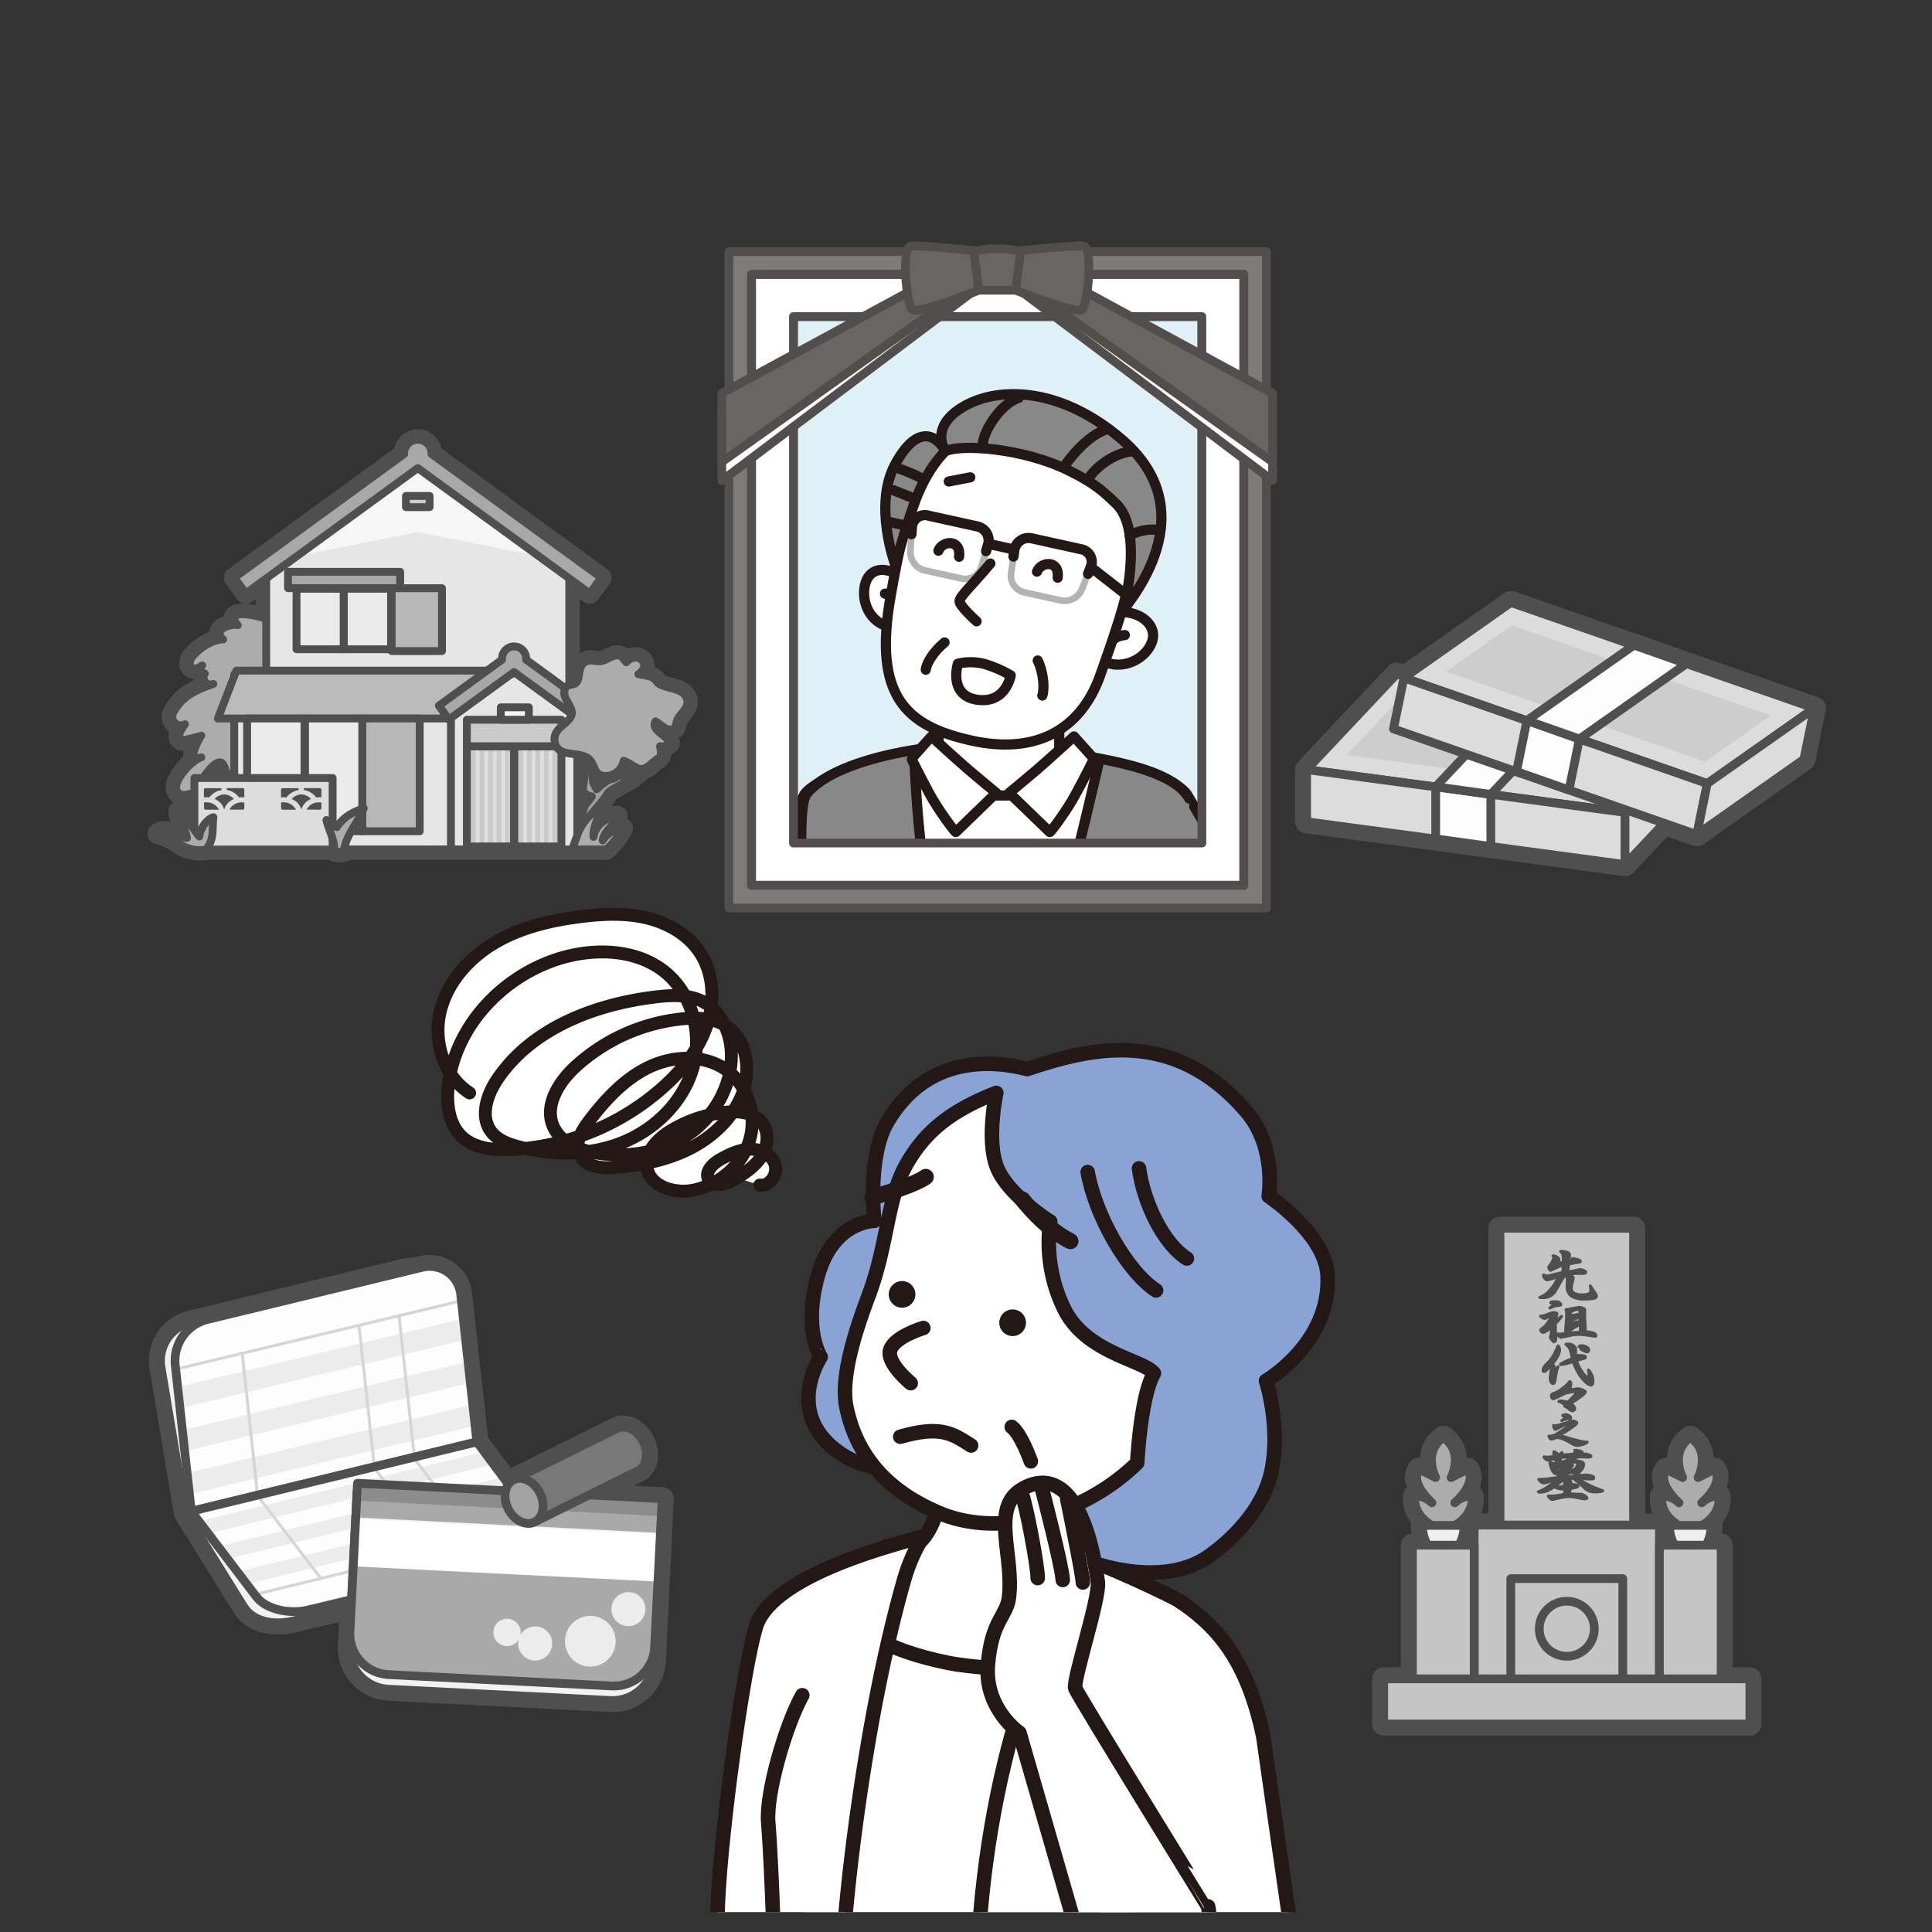 <svg xmlns="http://www.w3.org/2000/svg" xmlns:xlink="http://www.w3.org/1999/xlink" id="&#x30EC;&#x30A4;&#x30E4;&#x30FC;_1" data-name="&#x30EC;&#x30A4;&#x30E4;&#x30FC; 1" viewBox="0 0 600 600"><rect x="0" y="0" width="600" height="600" fill="#333333" stroke="none"/><defs><style>.cls-1,.cls-16,.cls-17,.cls-18,.cls-22,.cls-30,.cls-4,.cls-52,.cls-53,.cls-54,.cls-56{fill:none;}.cls-2{clip-path:url(#clip-path);}.cls-21,.cls-3,.cls-51,.cls-55,.cls-7,.cls-8{fill:#fff;}.cls-3,.cls-4,.cls-49,.cls-5,.cls-50,.cls-51,.cls-54,.cls-7,.cls-8{stroke:#231815;}.cls-10,.cls-12,.cls-13,.cls-16,.cls-18,.cls-22,.cls-23,.cls-24,.cls-25,.cls-26,.cls-27,.cls-3,.cls-30,.cls-31,.cls-32,.cls-33,.cls-34,.cls-35,.cls-36,.cls-4,.cls-40,.cls-41,.cls-42,.cls-43,.cls-44,.cls-45,.cls-46,.cls-47,.cls-49,.cls-5,.cls-50,.cls-51,.cls-52,.cls-53,.cls-54,.cls-55,.cls-56,.cls-57,.cls-7,.cls-8,.cls-9{stroke-linecap:round;stroke-linejoin:round;}.cls-3,.cls-4,.cls-5{stroke-width:4.51px;}.cls-5{fill:#88a3d4;}.cls-6{fill:#231815;}.cls-7{stroke-width:4px;}.cls-8{stroke-width:5px;}.cls-25,.cls-37,.cls-45,.cls-9{fill:#4f4f4f;}.cls-10,.cls-12,.cls-13,.cls-18,.cls-22,.cls-23,.cls-24,.cls-25,.cls-26,.cls-27,.cls-30,.cls-31,.cls-32,.cls-33,.cls-34,.cls-35,.cls-36,.cls-40,.cls-41,.cls-42,.cls-43,.cls-44,.cls-45,.cls-9{stroke:#4f4f4f;}.cls-9{stroke-width:7.22px;}.cls-10{fill:#dcdcdc;}.cls-10,.cls-12,.cls-13,.cls-18,.cls-23,.cls-24,.cls-42,.cls-43,.cls-44,.cls-46,.cls-47,.cls-55,.cls-56,.cls-57{stroke-width:2.71px;}.cls-11,.cls-41{fill:#cdcdcd;}.cls-12{fill:#fcfcfc;}.cls-13{fill:#f2f2f2;}.cls-14{fill:#fdfdfd;}.cls-15{fill:#ececec;}.cls-16,.cls-17{stroke:#d5d5d5;}.cls-16,.cls-17,.cls-45{stroke-width:0.9px;}.cls-17{stroke-miterlimit:10;}.cls-19{fill:#a9a9a9;}.cls-20{fill:#8c8c8c;}.cls-22{stroke-width:1.8px;}.cls-23{fill:#787878;}.cls-24{fill:#a2a2a2;}.cls-25{stroke-width:6.5px;}.cls-26{fill:#a1a1a1;}.cls-26,.cls-27,.cls-30,.cls-31,.cls-32,.cls-33,.cls-34,.cls-35,.cls-36,.cls-40,.cls-41{stroke-width:2.44px;}.cls-27,.cls-43{fill:#acacac;}.cls-28,.cls-40{fill:#f6f6f6;}.cls-29,.cls-31{fill:#e6e6e6;}.cls-32{fill:#a8a8a8;}.cls-33{fill:#eaeaea;}.cls-34{fill:#b7b7b7;}.cls-35{fill:#bababa;}.cls-36{fill:#ddd;}.cls-38{fill:#cacaca;}.cls-39{fill:#dfdfdf;}.cls-42{fill:#c5c5c5;}.cls-44{fill:#efefef;}.cls-46{fill:#7d7a7a;}.cls-46,.cls-47,.cls-55,.cls-56,.cls-57{stroke:#514e4d;}.cls-47{fill:#dff0f6;}.cls-48{clip-path:url(#clip-path-2);}.cls-49{fill:#888;}.cls-49,.cls-50,.cls-51,.cls-54{stroke-width:3.16px;}.cls-50{fill:#f9be00;}.cls-52{stroke:#fff;stroke-width:3.47px;}.cls-53{stroke:#b2b3b3;stroke-width:2.06px;}.cls-57{fill:#686564;}</style><clipPath id="clip-path"><rect class="cls-1" x="191.38" y="317.36" width="243.66" height="276.48" transform="translate(626.41 911.19) rotate(-180)"></rect></clipPath><clipPath id="clip-path-2"><rect class="cls-1" x="247.56" y="101.82" width="124.54" height="159.79"></rect></clipPath></defs><title>tanigaki_souzoku02</title><g class="cls-2"><rect class="cls-3" x="248.92" y="501.67" width="104.3" height="193.31" transform="translate(602.14 1196.66) rotate(-180)"></rect><path class="cls-3" d="M323.57,434.17s-5.49,30.46,1.45,40.7c6.63,9.78,13.46,10.84,13.46,10.84S344,502,333.68,512.1c-8.61,8.48-29.84,5.75-36.43,4.81-5.89-.84-23-5-26.19-9.71-7-10.35,4.2-27,4.2-27s10.13,6.31,15.5-10.35c5.21-16.15,2-35.5,2-35.5"></path><path class="cls-3" d="M235.43,503.47c-3.85,8.08-13.32,75.37-12.58,95.76.62,17.29-2.23,68.33-2.23,68.33s15,5.66,20-1.18c.53,25.18-1.31,42-2.53,43.89-.87,1.38,6.21,6.27,25.63,6.74,2.24-46.24-3.15-65.18-2.25-105.19.41-18.52,6.74-76.88,19.12-120.54a54.65,54.65,0,0,1,6.11-14.18C277.89,479.73,242.63,488.38,235.43,503.47Z"></path><path class="cls-3" d="M366.26,497.18c-3.13-1.93-24.05-11.68-29.15-12.93C316.8,517,301.65,570,303.32,634.29c.86,33.34-.95,74,.9,86.32,22.95,1.88,72.67-3.51,72.67-3.51s-.77-73.43-1.19-75.16c-2-15.9,4.29-42.13.45-86.77C375.2,544.21,374.91,502.51,366.26,497.18Z"></path><path class="cls-3" d="M337.48,610.47s10.34,26.52,22,30.57c12.78,7.82,31.32,8,38.66-4.5,0,0,6.31-14.37,4-29.34s-9.8-67.76-9.8-67.76c-5.32-25.94-16.18-35.52-26.07-42.26"></path><path class="cls-4" d="M249.16,526.47c-5,8.88-11.34,30.29-10.58,39.49,1.45,17.38,3.85,88.29,2.08,100.42"></path><path class="cls-5" d="M254.05,396c4.81-16.92,17.48-16.87,17.48-16.87s-2.33-20,4.17-30.89C288.07,327.43,308.41,329.3,319,332c19.41-6.44,45.25-13.19,67.91,13,9.65,11.16,7.09,26.49,7.09,26.49s17.66,11.73,18.3,24.66c1,21-19.13,32.67-19.13,32.67s4.7,14.34,1.64,28.29c-2.68,12.17-12.81,21.55-19.55,26.27-13,9.08-33.07,3.8-41.91-.47-9.45-4.56-14.66-11.27-22.11-13.08-11-2.67-13.13-8.23-25.57-11.71-10.06-2.81-17.14-.89-26.12-7.8-15.81-12.17-4.68-28.92-4.68-28.92S249.24,412.92,254.05,396Z"></path><path class="cls-3" d="M269.75,402.4c6.14-16.38,5.65-30.57,12.12-41.45,5.26-8.85,12.4-15.66,27.54-21.54,0,0-3.29,15.11.4,23.57s16.35,16.41,16.35,16.41a47.07,47.07,0,0,0,4.21,26.85c6.7,14,24.63,16,28,20.25-4.17,7.15-5.19,27.8-5.19,27.8-15.9,15.67-42,23.72-61.31,15.65-15.15-6.33-25.68-16.77-29-32.9C260.81,427.36,266.25,411.74,269.75,402.4Z"></path><path class="cls-4" d="M337.79,364c2.25,13,12,30.72,21.25,36.75"></path><path class="cls-4" d="M353.73,362.84c1.33,10.1,7.29,23.21,14.86,28"></path><path class="cls-3" d="M286.75,412.42S278,415,276.51,419.1s6.32,10.45,6.32,10.45"></path><path class="cls-6" d="M318.62,411.06a4.14,4.14,0,1,1-3.86-4.4A4.14,4.14,0,0,1,318.62,411.06Z"></path><path class="cls-6" d="M276.23,400.64a4.14,4.14,0,1,0,5.27-2.57A4.15,4.15,0,0,0,276.23,400.64Z"></path><path class="cls-3" d="M279.58,446.19c12.65-3.63,16.26-.92,22,2.72"></path><path class="cls-3" d="M320.14,453.84s-3-8.53-5.93-10.7"></path><path class="cls-3" d="M333.94,524.34c-.87-2.34,7.69-28.14,7-33.08-3.9-28-13.62-34.63-23.55-28.8s-2.33,20.82-4.08,33.86c-.76,5.65-5.43,7.09-6.51,20.77s9.81,21.06,9.81,21.06l20.86,72.32s13.78,8.43,27.2-.33,10.51-18.09,10.51-18.09S334.82,526.67,333.94,524.34Z"></path><path class="cls-4" d="M317.4,464.22c1.17,2.72,4.87,21.79,4.87,25.87"></path><path class="cls-4" d="M323.63,462.46s6.23,23.94,6.42,28.22"></path><path class="cls-4" d="M331.41,465.38s5.06,24.71,4.87,26.08"></path></g><path class="cls-7" d="M145.84,339.42c-7.92-5.11-11.27-15.7-9.21-24.89s8.79-16.86,16.89-21.67,17.49-7,26.83-8.19c6.74-.85,13.65-1.18,20.26.35s13,5.11,16.72,10.77c4.34,6.54,4.7,15.19,2.2,22.63S212,332.2,206.14,337.47A76.54,76.54,0,0,1,158.68,357c-5.43.24-11.4-.31-15.32-4.07s-4.74-10-4.16-15.49c2.06-19.6,18.51-36.13,37.7-40.61,10-2.33,21.33-1.5,29.4,4.86,8.62,6.81,11.91,19.2,8.94,29.77s-11.55,19.11-21.72,23.27-21.72,4.2-32.35,1.44c-3.28-.85-6.69-2.1-8.7-4.82-3.45-4.68-1.25-11.39,2-16.2,10.62-15.77,30.16-23.24,49-25.53,5.18-.63,10.75-.87,15.3,1.7,5,2.86,7.79,8.77,8.28,14.55.83,10.08-4.53,20.18-12.75,26.06s-18.94,7.76-28.93,6.17c-5.48-.88-11.37-3.25-13.57-8.35-2.81-6.49,1.76-13.8,7-18.57a57.79,57.79,0,0,1,33.33-14.79c4.58-.43,9.49-.23,13.37,2.25,6.86,4.4,7.89,14.49,4.66,22-3.11,7.18-9.28,12.76-16.29,16.24s-14.85,5-22.65,5.66c-4.14.35-9.23,0-11.11-3.74s.58-7.73,3-10.89c5.06-6.61,10.92-12.91,18.42-16.5s17-4,23.82.7,9.76,14,7.45,21.92-9.5,14-17.59,15.61c-5.85,1.14-13.42-1.22-14.31-7.11-.71-4.7,3.24-8.79,7.28-11.29a40.73,40.73,0,0,1,17.41-5.84c4.08-.39,8.79.14,11.21,3.44,2.18,3,1.63,7.3-.39,10.39s-5.21,5.19-8.39,7.08c-2.6,1.54-6.7,2.6-8-.12-1.19-2.49,1.56-5,4-6.3,2.81-1.52,5.8-2.94,9-3s6.62,1.64,7.64,4.67-1.54,6.95-4.7,6.47"></path><path class="cls-8" d="M317.5,372.5s6.84,8.9,14.92,12.95"></path><path class="cls-8" d="M287.5,365.5s-3,2.55-16.5,6.27"></path><polygon class="cls-9" points="523.74 206.11 523.74 206.11 507.44 200.36 507.37 200.41 469.23 187.12 436.9 209.87 433.66 209.43 405.79 239.01 405.79 255.19 462.99 262.88 462.99 262.88 462.99 262.88 504.67 268.49 516.77 255.64 526.97 259.19 560.21 235.8 563.45 219.94 523.74 206.11"></polygon><polygon class="cls-10" points="504.67 252.3 405.79 239.01 433.66 209.43 532.55 222.72 504.67 252.3"></polygon><polygon class="cls-11" points="502.65 245.8 418.24 234.45 435.33 216.31 519.75 227.66 502.65 245.8"></polygon><polygon class="cls-10" points="405.79 255.19 405.79 239.01 504.67 252.3 504.67 268.49 405.79 255.19"></polygon><polygon class="cls-12" points="445.87 260.51 445.87 244.33 462.99 246.7 462.99 262.88 445.87 260.51"></polygon><polygon class="cls-10" points="532.55 222.72 532.55 238.91 504.67 268.49 504.67 252.3 532.55 222.72"></polygon><polygon class="cls-12" points="462.99 246.7 445.87 244.33 473.75 214.75 490.87 217.12 462.99 246.7"></polygon><polygon class="cls-10" points="530.21 243.34 435.99 210.51 469.23 187.12 563.45 219.94 530.21 243.34"></polygon><polygon class="cls-11" points="529.54 236.56 449.11 208.53 469.49 194.19 549.92 222.21 529.54 236.56"></polygon><polygon class="cls-10" points="432.75 226.36 435.99 210.51 530.21 243.34 526.97 259.19 432.75 226.36"></polygon><polygon class="cls-12" points="470.96 239.6 474.2 223.75 490.5 229.5 487.26 245.35 470.96 239.6"></polygon><polygon class="cls-10" points="563.45 219.94 560.21 235.8 526.97 259.19 530.21 243.34 563.45 219.94"></polygon><polygon class="cls-12" points="490.5 229.5 474.2 223.75 507.44 200.36 523.74 206.11 490.5 229.5"></polygon><path class="cls-9" d="M205.09,476.05h0l.54-10.58-22.76-1.16,15.23-7.53c2.73-1.35,3.49-5.39,1.69-9s-5.46-5.48-8.19-4.13l-32.13,15.91h0a4.32,4.32,0,0,0-1.61,1.39L148.1,447.8l-1-8.94-.29-2.63h0l-.75-6.8h0L145.8,427l-1.21-10.91h0l-.73-6.56h0l-.8-7.2a9.71,9.71,0,0,0-12.22-8.65l-2.41.58a10.84,10.84,0,0,0-3.18.29L59,410.69a12.35,12.35,0,0,0-9,13.9l7.58,45.21,1.86-.45h0l-1.86.45,18,29c3,4.92,9.43,6.05,15.55,4.6l18-4.24-.38,7.59h0l-.22,4.31a12.88,12.88,0,0,0,12.2,13.51l68.91,3.5a12.87,12.87,0,0,0,13.51-12.2l.22-4.31h0l1.3-25.73h0l.38-7.35Z"></path><path class="cls-13" d="M148.1,447.8l-90.54,22,18,29c3,4.92,9.43,6.05,15.55,4.6l67.45-15.93c6.13-1.44,9.09-5.85,6.62-9.83Z"></path><path class="cls-13" d="M145.61,448.33,57.56,469.8,50,424.59a12.35,12.35,0,0,1,9-13.9l66.26-16.16A10.35,10.35,0,0,1,138,403.12Z"></path><path class="cls-14" d="M148.1,447.8,59.41,469.34l-5-45.49a13.22,13.22,0,0,1,9.71-14l66.76-16.21a9.71,9.71,0,0,1,12.22,8.65Z"></path><polygon class="cls-15" points="58.83 464.07 147.55 442.79 146.82 436.23 58.1 457.51 58.83 464.07"></polygon><polygon class="cls-15" points="57.34 450.71 146.07 429.43 145.34 422.87 56.62 444.15 57.34 450.71"></polygon><polygon class="cls-15" points="55.86 437.35 144.59 416.07 143.86 409.51 55.14 430.79 55.86 437.35"></polygon><line class="cls-16" x1="79.98" y1="464.34" x2="75.21" y2="420.29"></line><line class="cls-16" x1="128.7" y1="452.66" x2="123.92" y2="408.61"></line><line class="cls-16" x1="116.27" y1="455.64" x2="111.49" y2="411.59"></line><line class="cls-17" x1="54.53" y1="425.25" x2="143.26" y2="403.97"></line><path class="cls-18" d="M148.1,447.8,59.41,469.34l-5-45.49a13.22,13.22,0,0,1,9.71-14l66.76-16.21a9.71,9.71,0,0,1,12.22,8.65Z"></path><path class="cls-14" d="M148.1,447.8,59.41,469.34,79.71,496c2.79,3.66,9.94,5.45,16,4l66.52-16c6-1.46,8.67-5.61,5.88-9.27Z"></path><polygon class="cls-15" points="61.76 472.44 150.03 450.97 152.95 454.82 64.69 476.28 61.76 472.44"></polygon><polygon class="cls-15" points="67.72 480.27 155.99 458.81 158.91 462.65 70.65 484.12 67.72 480.27"></polygon><polygon class="cls-15" points="73.69 488.11 161.95 466.64 164.88 470.49 76.61 491.95 73.69 488.11"></polygon><line class="cls-16" x1="79.91" y1="464.4" x2="99.66" y2="490.2"></line><line class="cls-16" x1="128.37" y1="452.61" x2="148.12" y2="478.41"></line><line class="cls-16" x1="116.01" y1="455.62" x2="135.76" y2="481.42"></line><line class="cls-17" x1="79.09" y1="495.2" x2="167.36" y2="473.73"></line><path class="cls-18" d="M148.1,447.8,59.41,469.34,79.71,496c2.79,3.66,9.94,5.45,16,4l66.52-16c6-1.46,8.67-5.61,5.88-9.27Z"></path><path class="cls-13" d="M109.28,465.69H204a0,0,0,0,1,0,0v47.82a12.87,12.87,0,0,1-12.87,12.87h-69a12.87,12.87,0,0,1-12.87-12.87V465.69a0,0,0,0,1,0,0Z" transform="translate(25.39 -7.31) rotate(2.91)"></path><path class="cls-19" d="M108.67,506.77a12.66,12.66,0,0,0,12,13.3L190,523.6a12.69,12.69,0,0,0,13.31-12l1.3-25.73L110,481Z"></path><rect class="cls-19" x="110.68" y="463.06" width="94.74" height="10.59" transform="translate(23.98 -7.42) rotate(2.91)"></rect><rect class="cls-20" x="110.81" y="463.06" width="94.74" height="5.39" transform="translate(23.85 -7.43) rotate(2.91)"></rect><path class="cls-15" d="M161.7,507.19a4.24,4.24,0,1,1-4-4.45A4.24,4.24,0,0,1,161.7,507.19Z"></path><circle class="cls-15" cx="183.32" cy="509.71" r="7.88" transform="translate(-294.37 254.33) rotate(-42.09)"></circle><circle class="cls-15" cx="168.2" cy="511.83" r="5.32" transform="matrix(0.33, -0.94, 0.94, 0.33, -370.42, 499.6)"></circle><path class="cls-15" d="M200.44,500a5.28,5.28,0,1,1-5-5.54A5.26,5.26,0,0,1,200.44,500Z"></path><rect class="cls-21" x="110.04" y="473.63" width="94.74" height="14.71" transform="matrix(1, 0.05, -0.05, 1, 24.63, -7.37)"></rect><path class="cls-22" d="M109.46,463H204.2a0,0,0,0,1,0,0V509.2a12.67,12.67,0,0,1-12.67,12.67H122.13a12.67,12.67,0,0,1-12.67-12.67V463A0,0,0,0,1,109.46,463Z" transform="translate(25.21 -7.33) rotate(2.91)"></path><path class="cls-18" d="M109.46,463H204.2a0,0,0,0,1,0,0V509.2a12.67,12.67,0,0,1-12.67,12.67H122.13a12.67,12.67,0,0,1-12.67-12.67V463A0,0,0,0,1,109.46,463Z" transform="translate(25.21 -7.33) rotate(2.91)"></path><path class="cls-23" d="M199.79,447.77c-1.79-3.63-5.46-5.48-8.19-4.13l-32.13,15.91,6.5,13.13,32.13-15.9C200.83,455.43,201.59,451.39,199.79,447.77Z"></path><path class="cls-24" d="M166,472.68c-2.73,1.35-6.39-.5-8.19-4.12s-1-7.66,1.69-9,6.39.49,8.19,4.12S168.7,471.33,166,472.68Z"></path><path class="cls-25" d="M213.15,216.57c-1.47-2.86-5.82-2.68-8.22-4-1.13-.64-1.19-1.7-2.87-2.36a31.83,31.83,0,0,0-3.81-.82c4.49-3.06-.49-7.47-3.75-3.69l-.56-.57c-2.09-3.28-4.65-.17-7.05.24s-4.09-1.14-5.95,1c-1.39,1.56-.66,4.4-2,5.72a3.92,3.92,0,0,1-2.16.79V179.65l6.35,4.63,3.55-4.87L134,141a3,3,0,0,0,0-.42,4.24,4.24,0,0,0-8.47,0c0,.14,0,.28,0,.42l-52.74,38.4,3.54,4.87,6.36-4.63v12.63c-3.13-1.3-13.37-3.38-8.88,1.87-2.47-.5-7.94,1.53-4.55,4.42-3.38.1-7.13,2.68-9.25,5-2.34,2.59-.64,5.57,2.74,3.08-.82,1-.59,2.26.83,2.53a2.17,2.17,0,0,0,2.64,3.23c-4.38,1.5-8.56,3.2-11.23,7-.84,1.19-1.87,2.49-1.4,3.94a2.63,2.63,0,0,0,3.83,1.55c-.78,1.16-3,4.18-1,5a40.46,40.46,0,0,0,6.06-1.44c-.82,1.21-4.72,8.26-.25,6.81-2.85,1.09-9,7.6-7.21,10.5.92,1.49,2.3,1.17,3.69.84a4.28,4.28,0,0,0,1.65-.71v11.82c-1.42-2.06-3-4.46-4.82-5.7.19,2.71,2.1,5.4,2.51,8.19-2.55-.32-6.7-3.3-9-1.24a21.27,21.27,0,0,1,7.07,3.35,11.6,11.6,0,0,0,7.71,1.58.27.27,0,0,1,.07-.08h39.4v0h.49c0,.16,0,.31,0,.47a5.17,5.17,0,0,0,3,.12c0-.2,0-.39.08-.59h81.35a25.27,25.27,0,0,0,5.13-6.55,8.39,8.39,0,0,0-6.24,3.77c.45-3.2,4-4.9,4.57-7.53-4,.3-7,3.44-7.41,6.42-.21-3.32,1.63-6.18,2.7-9.15a9.79,9.79,0,0,0-3.38,2.11.87.87,0,0,1,.06-.13c.11-.18,4.28-4.88,4.78-6.05s3.34-2.42,5.16-3.52a21.63,21.63,0,0,0,4.76-3.24,6.92,6.92,0,0,0,1-1.11,5.25,5.25,0,0,0,2.93-1.65c2.63-2.37,3.47-1.62,2.7-5.42a3.54,3.54,0,0,0,2.95-1c-.55-2.36-6-3.87-4.34-6.71,1.18.57,2.93,2.5,4.34,2.51,2.38,0,1.69-1.18,2.41-2.93C211.17,221.57,214.57,219.33,213.15,216.57ZM68.48,236.81c1.33.2,1.69,3.46,2.1,3.63a2.94,2.94,0,0,0,2.17-.58v1.76H63.1C64.47,239.55,66.81,236.56,68.48,236.81Zm113.11,13.53c-.07.25-1.46,4.19-2.3,6.59V234.38a6.93,6.93,0,0,1,3.59,1.34c-.53.18-1.36.52-1.29.9.1.55,0,3.87,0,4.62a20,20,0,0,0-.51,3.93c.11,1.73,2.74,2.14,2.74,2.14C183.41,248.07,181.69,250,181.59,250.34Zm6.88-7.86a31.34,31.34,0,0,0-3.14,2.55s-1.31-1.86-1.21-2.83-.3-3.93-.2-4.41a2.85,2.85,0,0,0-.18-1c1.12,1.88,1.08,4.13,4.4,4.22a5.33,5.33,0,0,0,4.16-1.92,4.18,4.18,0,0,1-.59,1.95C190.9,241.86,189.58,241.79,188.47,242.48Zm7.29-2.21a7.5,7.5,0,0,1-2.33.9,5.14,5.14,0,0,0,.81-2.21,5.41,5.41,0,0,0-.76-1.94,7.27,7.27,0,0,0,.2-.77,36.5,36.5,0,0,1,4,2.19A5,5,0,0,1,195.76,240.27Z"></path><path class="cls-26" d="M200.61,235.37a7.58,7.58,0,0,1-2.22,4.56,21.63,21.63,0,0,1-4.76,3.24c-1.82,1.1-4.65,2.35-5.16,3.52s-4.67,5.87-4.78,6.05-2.71,6.64-2.71,6.64l-2.32,3.24-2.33-.41s2.23-3.1,2.33-3.45,2.83-8.07,2.93-8.42,1.82-2.27,2.23-3c0,0-2.63-.41-2.74-2.14a20,20,0,0,1,.51-3.93c0-.75.1-4.07,0-4.62s1.72-1,1.72-1a7.7,7.7,0,0,1,.61,2.21c-.1.48.3,3.45.2,4.41s1.21,2.83,1.21,2.83a31.34,31.34,0,0,1,3.14-2.55c1.11-.69,2.43-.62,3.24-1.45s.81-5.59.81-5.59,1.72,2.56,1.72,3.52a5.14,5.14,0,0,1-.81,2.21,7.5,7.5,0,0,0,2.33-.9,4.72,4.72,0,0,0,2.12-2.14A10.82,10.82,0,0,1,200.61,235.37Z"></path><path class="cls-27" d="M75,238.4c-1,.6-3.34,2.49-4.43,2-.41-.17-.77-3.43-2.1-3.63-2.08-.31-5.24,4.45-6.19,6.14a.54.54,0,0,1-.31-.3c-.54,2.31-1,3.46-3.25,4-1.39.33-2.77.65-3.69-.84-1.87-3,4.77-9.83,7.48-10.59-4.9,1.83-.85-5.49,0-6.72a40.46,40.46,0,0,1-6.06,1.44c-2-.85.19-3.87,1-5a2.63,2.63,0,0,1-3.83-1.55c-.47-1.45.56-2.75,1.4-3.94,2.67-3.77,6.85-5.47,11.23-7a2.17,2.17,0,0,1-2.64-3.23c-1.42-.27-1.65-1.51-.83-2.53-3.38,2.49-5.08-.49-2.74-3.08,2.12-2.34,5.87-4.92,9.25-5-3.39-2.89,2.08-4.92,4.55-4.42-4.75-5.54,7-2.91,9.34-1.66a28.34,28.34,0,0,1,3.43,3.95c.64,1.19,5.47,17.33,5.72,17.93s-2.41,19-2.41,19-6.1,3.71-7.63,3.83S75,238.4,75,238.4Z"></path><polygon class="cls-28" points="129.74 138.81 82.68 173.06 82.68 263.8 176.8 263.8 176.8 173.06 129.74 138.81"></polygon><polygon class="cls-29" points="176.8 263.8 82.68 263.8 82.68 174.57 129.74 165.24 176.8 174.57 176.8 263.8"></polygon><polygon class="cls-30" points="129.74 138.81 82.68 173.06 82.68 263.8 176.8 263.8 176.8 173.06 129.74 138.81"></polygon><rect class="cls-31" x="72.75" y="209.4" width="91.49" height="54.4"></rect><path class="cls-32" d="M134,141a3,3,0,0,0,0-.42,4.24,4.24,0,0,0-8.47,0c0,.14,0,.28,0,.42l-52.74,38.4,3.54,4.87,53.42-38.89,53.41,38.89,3.55-4.87Z"></path><rect class="cls-33" x="92.09" y="182.85" width="14.68" height="18.78"></rect><rect class="cls-33" x="106.77" y="182.85" width="14.68" height="18.78"></rect><rect class="cls-32" x="89.45" y="177.58" width="34.83" height="5.08"></rect><rect class="cls-34" x="121.64" y="182.67" width="15.62" height="19.53"></rect><polygon class="cls-35" points="150.79 223.14 67.66 223.14 73.4 208.27 150.79 208.27 150.79 223.14"></polygon><rect class="cls-33" x="76.75" y="223.14" width="17.81" height="35.01"></rect><rect class="cls-33" x="94.73" y="223.14" width="17.81" height="35.01"></rect><rect class="cls-34" x="112.54" y="223.14" width="17.81" height="35.01"></rect><rect class="cls-36" x="60.38" y="241.62" width="42.92" height="22.21"></rect><path class="cls-37" d="M69.63,246.7a4.25,4.25,0,0,0-3,1.44,4.94,4.94,0,0,1,3,3.3h0a5,5,0,0,1,3-3.3A4.23,4.23,0,0,0,69.63,246.7Z"></path><path class="cls-37" d="M64,247.6a6.9,6.9,0,0,1,1,.07h0a5.74,5.74,0,0,1,3.79-2.29v-.59h-5a.47.47,0,0,0-.46.46v2.38C63.57,247.61,63.77,247.6,64,247.6Z"></path><path class="cls-37" d="M74.25,247.67h0a6.81,6.81,0,0,1,1-.07c.21,0,.42,0,.62,0v-2.38a.46.46,0,0,0-.45-.46h-5v.59A5.74,5.74,0,0,1,74.25,247.67Z"></path><path class="cls-37" d="M64,249.19c-.22,0-.42,0-.63,0V251a.47.47,0,0,0,.46.46H68A4.17,4.17,0,0,0,64,249.19Z"></path><path class="cls-37" d="M75.27,249.19a4.16,4.16,0,0,0-4,2.25h4.15a.46.46,0,0,0,.45-.46v-1.75C75.69,249.21,75.48,249.19,75.27,249.19Z"></path><path class="cls-37" d="M93.58,246.7a4.23,4.23,0,0,0-3,1.44,4.9,4.9,0,0,1,3,3.3h0a5,5,0,0,1,3-3.3A4.23,4.23,0,0,0,93.58,246.7Z"></path><path class="cls-37" d="M87.94,247.6a7,7,0,0,1,1,.07h0a5.74,5.74,0,0,1,3.79-2.29v-.59h-5a.46.46,0,0,0-.46.46v2.38C87.52,247.61,87.72,247.6,87.94,247.6Z"></path><path class="cls-37" d="M98.2,247.67h0a6.81,6.81,0,0,1,1-.07c.21,0,.42,0,.62,0v-2.38a.46.46,0,0,0-.46-.46h-5v.59A5.79,5.79,0,0,1,98.2,247.67Z"></path><path class="cls-37" d="M87.94,249.19a6.26,6.26,0,0,0-.63,0V251a.46.46,0,0,0,.46.46H91.9A4.17,4.17,0,0,0,87.94,249.19Z"></path><path class="cls-37" d="M99.22,249.19a4.15,4.15,0,0,0-4,2.25h4.14a.46.46,0,0,0,.46-.46v-1.75C99.64,249.21,99.43,249.19,99.22,249.19Z"></path><polygon class="cls-31" points="179.29 263.8 140.05 263.8 140.05 217.12 160.22 208.82 179.29 217.12 179.29 263.8"></polygon><path class="cls-32" d="M177.87,215.41h0l-14.49-10.55c0-.12,0-.25,0-.37a3.72,3.72,0,0,0-3.73-3.73,3.64,3.64,0,0,0-1.45.29,3.74,3.74,0,0,0-2.28,3.44,2.3,2.3,0,0,0,0,.37l-14.5,10.55h0l-5.13,3.74,3.12,4.29,20.22-14.72,20.22,14.72,3.12-4.29Z"></path><rect class="cls-38" x="144.99" y="231.8" width="14.68" height="31.06"></rect><rect class="cls-38" x="144.99" y="223.52" width="29.37" height="8.28"></rect><rect class="cls-38" x="159.67" y="231.8" width="14.68" height="31.06"></rect><rect class="cls-39" x="162.46" y="231.8" width="1.19" height="31.06"></rect><rect class="cls-39" x="165.1" y="231.8" width="1.19" height="31.06"></rect><rect class="cls-39" x="167.74" y="231.8" width="1.19" height="31.06"></rect><rect class="cls-39" x="170.38" y="231.8" width="1.19" height="31.06"></rect><rect class="cls-39" x="147.77" y="231.8" width="1.19" height="31.06"></rect><rect class="cls-39" x="150.41" y="231.8" width="1.19" height="31.06"></rect><rect class="cls-39" x="153.05" y="231.8" width="1.19" height="31.06"></rect><rect class="cls-39" x="155.69" y="231.8" width="1.19" height="31.06"></rect><rect class="cls-30" x="144.99" y="231.8" width="14.68" height="31.06"></rect><rect class="cls-30" x="144.99" y="223.52" width="29.37" height="8.28"></rect><rect class="cls-30" x="159.67" y="231.8" width="14.68" height="31.06"></rect><rect class="cls-40" x="155.53" y="219.66" width="8.71" height="3.86"></rect><path class="cls-27" d="M179.13,259.89c.78-3.06,4.12-7.86,7.88-9.13-1.07,3-2.91,5.83-2.7,9.15.39-3,3.42-6.12,7.41-6.42-.56,2.63-4.12,4.33-4.57,7.53a8.39,8.39,0,0,1,6.24-3.77,25.27,25.27,0,0,1-5.13,6.55h-10.5A36.28,36.28,0,0,1,179.13,259.89Z"></path><path class="cls-27" d="M194.5,205.68c3.26-3.78,8.24.63,3.75,3.69a31.83,31.83,0,0,1,3.81.82c1.68.66,1.74,1.72,2.87,2.36,2.4,1.34,6.75,1.16,8.22,4s-2,5-2.82,7.07c-.72,1.75,0,2.94-2.41,2.93-1.41,0-3.16-1.94-4.34-2.51-1.65,2.84,3.79,4.35,4.34,6.71a3.54,3.54,0,0,1-2.95,1c.77,3.8-.07,3.05-2.7,5.42-3.76,3.4-4.3.83-8.59-.92a5.72,5.72,0,0,1-5.54,4.75c-3.77-.1-3.2-3-4.94-5-2.84-3.21-10.7-.07-11-6.32-.18-3.69,4.61-5,5.31-7.7.61-2.36-2.68-4.85-2.24-7.29.51-2.77,2.44-1.46,3.68-2.7s.59-4.16,2-5.72c1.86-2.09,3.64-.54,5.95-1s5-3.52,7.05-.24"></path><path class="cls-27" d="M63.83,263.92c2.77-2.95,2-6.07,2.44-10.13-1.31.26-3.9,2.61-4.37,6-1.87-2.17-3.78-6-6.34-7.74.19,2.71,2.1,5.4,2.51,8.19-2.55-.32-6.7-3.3-9-1.24a21.27,21.27,0,0,1,7.07,3.35A11.6,11.6,0,0,0,63.83,263.92Z"></path><path class="cls-27" d="M104.61,256.88h0a13.25,13.25,0,0,0-3.25-2.22c.81,3.37,2.56,6,2.45,9.6a5.17,5.17,0,0,0,3,.12c.48-4.93,4.36-8.85,6.16-13.37C109.61,252.18,106.64,253.7,104.61,256.88Z"></path><rect class="cls-41" x="126.07" y="154.02" width="7.34" height="3.48"></rect><path class="cls-9" d="M534.52,521.4V479.87h-4.76a11.82,11.82,0,0,0,1.64-6.15h-2.84c2.33-1.37,5.68-4.21,5.29-9.08a7.49,7.49,0,0,0-4.71,1.47c1.65-1.62,5.77-6.23,3.33-9.78,0,0-1.17.55-5.15,2.54,0,0,4.15-7.85-2.39-12.46-6.54,4.61-2.39,12.46-2.39,12.46-4-2-5.15-2.54-5.15-2.54-2.44,3.55,1.67,8.16,3.33,9.78a7.49,7.49,0,0,0-4.71-1.47c-.39,4.87,3,7.71,5.29,9.08h-2.84a11.72,11.72,0,0,0,1.64,6.15h-4.76v-6.23h-8v-92.2H465.84v92.2h-8v6.23h-4.76a11.81,11.81,0,0,0,1.63-6.15h-2.83c2.33-1.37,5.68-4.21,5.29-9.08a7.49,7.49,0,0,0-4.71,1.47c1.65-1.62,5.77-6.23,3.33-9.78,0,0-1.17.55-5.15,2.54,0,0,4.15-7.85-2.39-12.46-6.54,4.61-2.39,12.46-2.39,12.46-4-2-5.15-2.54-5.15-2.54-2.44,3.55,1.67,8.16,3.33,9.78a7.49,7.49,0,0,0-4.71-1.47c-.39,4.87,3,7.71,5.29,9.08h-2.84a11.72,11.72,0,0,0,1.64,6.15h-4.76V521.4h-8.92v14H543.44v-14Z"></path><rect class="cls-42" x="465.84" y="381.44" width="41.47" height="92.19"></rect><rect class="cls-42" x="457.82" y="473.64" width="57.53" height="47.76"></rect><path class="cls-43" d="M449.71,474.76s8-2.74,7.44-10.12a7.2,7.2,0,0,0-5.36,2.07s7-6,4-10.38c0,0-1.17.55-5.15,2.54,0,0,4.15-7.85-2.39-12.46-6.54,4.61-2.39,12.46-2.39,12.46-4-2-5.15-2.54-5.15-2.54-3,4.38,4,10.38,4,10.38a7.17,7.17,0,0,0-5.35-2.07c-.6,7.38,7.43,10.12,7.43,10.12Z"></path><path class="cls-44" d="M454.69,473.72c0,5.12-2.89,9.26-6.46,9.26s-6.47-4.14-6.47-9.26Z"></path><rect class="cls-42" x="438.64" y="479.87" width="19.18" height="41.53"></rect><path class="cls-43" d="M526.42,474.76s8-2.74,7.43-10.12a7.17,7.17,0,0,0-5.35,2.07s7-6,4-10.38c0,0-1.17.55-5.15,2.54,0,0,4.15-7.85-2.39-12.46-6.54,4.61-2.39,12.46-2.39,12.46-4-2-5.15-2.54-5.15-2.54-3,4.38,4,10.38,4,10.38a7.17,7.17,0,0,0-5.35-2.07c-.59,7.38,7.43,10.12,7.43,10.12Z"></path><path class="cls-44" d="M531.4,473.72c0,5.12-2.9,9.26-6.47,9.26s-6.47-4.14-6.47-9.26Z"></path><rect class="cls-42" x="515.34" y="479.87" width="19.18" height="41.53"></rect><rect class="cls-42" x="469.19" y="490.25" width="34.78" height="31.15"></rect><rect class="cls-42" x="429.72" y="521.4" width="113.71" height="14"></rect><path class="cls-45" d="M484.77,388.61a5.78,5.78,0,0,1,1.86.28c.53.19.8.43.8.72a9.63,9.63,0,0,1-.08,1,7.06,7.06,0,0,0-.08.9,2.23,2.23,0,0,0,.72-.14l.59-.21a.21.21,0,0,0-.09-.13l-.16-.16a6.55,6.55,0,0,1,1.48.28c.66.19,1,.38,1,.58s-.49.27-1.45.42-1.69.3-2.18.43c-.07.34-.13.72-.19,1.13a11.46,11.46,0,0,1-.27,1.29c.83-.1,1.54-.21,2.13-.34l1.77-.39a3,3,0,0,1,1.2.3c.44.2.66.38.66.55s-.14.25-.42.29a13.6,13.6,0,0,1-1.87.08,20.16,20.16,0,0,0-2.56.13,4.44,4.44,0,0,0-1.43.36,6.15,6.15,0,0,0-1.32,1.77l-1.69,2.9a4.2,4.2,0,0,1-1.93,1.91,5.34,5.34,0,0,1-2.07.45l-1-.08a7.45,7.45,0,0,0,3.43-2.62,9,9,0,0,0,2.16-3.77l-1.92.58a7.5,7.5,0,0,1-1.35.35c-.18,0-.42-.15-.72-.46a1.37,1.37,0,0,1-.44-1l.09-.07.58.24a1.23,1.23,0,0,0,.4.12q.15,0,1.68-.36l3.19-.78c.06-.4.11-.81.14-1.21s.05-.76.05-1.06a8.1,8.1,0,0,0-1.77.64l-2.14,1c-.12,0-.25-.14-.4-.41a1.36,1.36,0,0,1-.23-.59c0-.08.09-.22.26-.42a1.53,1.53,0,0,0,.28-.36,5.32,5.32,0,0,0,.67-1.11,3.31,3.31,0,0,0,.4-1,.71.71,0,0,0-.27-.57l.09-.07a2.25,2.25,0,0,1,1.12.39c.43.26.65.51.65.75a1.35,1.35,0,0,1-.15.53l-.31.67a6,6,0,0,0,.89-.16l.91-.2a12.36,12.36,0,0,0-.12-2.38,2.58,2.58,0,0,0-.7-.94Zm1.68,7.38a4.53,4.53,0,0,1,1.34.25c.53.17.79.37.79.6a10.25,10.25,0,0,1-.3,1.55,8.64,8.64,0,0,0-.31,1.79,1.65,1.65,0,0,0,.76,1.32,4.17,4.17,0,0,0,2.51.59,4.69,4.69,0,0,0,2.29-.34,1.29,1.29,0,0,0,.47-1.15,3.92,3.92,0,0,0,0-.63c0-.17-.08-.39-.14-.64.41.63.84,1.26,1.28,1.88a2.9,2.9,0,0,1,.67,1.32c0,.3-.28.53-.84.68a12.22,12.22,0,0,1-2.81.22,6.93,6.93,0,0,1-4.24-1,3.29,3.29,0,0,1-1.25-2.69c0-.45,0-.92.05-1.42s0-.83,0-1a1.91,1.91,0,0,0-.16-.82q-.15-.35-.18-.45Z"></path><path class="cls-45" d="M482.37,407.63a3,3,0,0,1,.71.11c.31.07.46.13.46.19-.11.44-.22.86-.32,1.28a4.48,4.48,0,0,0-.15.88l1-.63.91-.65c-.37.49-.67.86-.89,1.13s-.58.64-1.05,1.13c0,1.57,0,2.63.05,3.19s.07,1.07.1,1.55a1.15,1.15,0,0,1-.17.58c-.11.21-.22.31-.34.31s-.48-.2-.76-.6a1.86,1.86,0,0,1-.43-.83,6.53,6.53,0,0,0,.26-1.2,12.39,12.39,0,0,0,.12-1.87,17.8,17.8,0,0,1-1.84,1.28,1.9,1.9,0,0,1-.83.31.74.74,0,0,1-.48-.27.73.73,0,0,1-.26-.43c0-.09.15-.26.45-.5l.82-.63a7.62,7.62,0,0,0,1.21-1.59,5.44,5.44,0,0,0,.85-1.62c0-.15,0-.23-.15-.23a3.6,3.6,0,0,0-.93.47,3.26,3.26,0,0,1-.93.47,1.18,1.18,0,0,1-.46-.09,5,5,0,0,1-.86-.56v-.12l.36.06a13.71,13.71,0,0,0,1.78-.56A13.21,13.21,0,0,1,482.37,407.63Zm.89-3.38a1.83,1.83,0,0,1,1,.3c.32.2.48.4.48.59s-.11.17-.32.22a3.08,3.08,0,0,1-.8.08,3.67,3.67,0,0,0-1.35.38c-.58.24-.89.37-.94.38l.92-.75c.23-.19.35-.32.35-.37s-.09-.13-.27-.23a2,2,0,0,0-.7-.24v-.12c.06-.1.27-.17.61-.2S482.92,404.25,483.26,404.25Zm7.18,1.79a3.38,3.38,0,0,1,1.11.21c.4.14.6.29.6.44s0,.29,0,.67,0,.66,0,.86c0,.49,0,1.21.07,2.19s.09,2,.14,3l-.08.24a7.62,7.62,0,0,1,2.44.31q.9.3.9.81c0,.16-.12.23-.36.23-.94-.15-1.84-.29-2.71-.41a17.69,17.69,0,0,0-2.41-.18,12.26,12.26,0,0,0-2.38.3l-2.94.6a1.28,1.28,0,0,1-.7-.37,1.46,1.46,0,0,1-.5-.59v-.11l.74.11,1.4-.16c.42,0,.7-.07.84-.07a3.36,3.36,0,0,1-.25-.37.78.78,0,0,1-.13-.4c0-.29.05-1.05.15-2.27s.15-1.86.15-1.93v-.31c0-.51,0-1,0-1.34s-.09-.6-.18-.67v-.11c.15,0,.87-.12,2.18-.36S490.38,406,490.44,406Zm-.38.59a3.71,3.71,0,0,0-1.27.29l-1.17.48a2.64,2.64,0,0,1,.09.31,1.55,1.55,0,0,1,.06.39l-.08.59,1.15-.25a9.64,9.64,0,0,1,1.22-.22l.31.06.36.06a3.41,3.41,0,0,0-.18-1.35A.55.55,0,0,0,490.06,406.63Zm-2.14,3.43c.23-.19.41-.34.54-.47s.2-.21.2-.25l-.54,0a1.93,1.93,0,0,1-.5-.12v1.89c.77-.23,1.31-.39,1.63-.47a4.18,4.18,0,0,1,1-.12,1.18,1.18,0,0,1,.44.06v-1.67c-.4.2-.89.41-1.5.66Zm2.81,1.13-1.67,1a12.09,12.09,0,0,0-1.44,1V414c.58-.08,1.11-.14,1.6-.18s1-.06,1.58-.06c0-.38,0-.78,0-1.21S490.74,411.65,490.73,411.19Zm-3.11.35v1.19l.95-.76a1.2,1.2,0,0,0,.32-.37Z"></path><path class="cls-45" d="M483.85,418c.15.06.27.23.37.52a2.84,2.84,0,0,1,.14.84,4.94,4.94,0,0,1-.61,1.79,11.11,11.11,0,0,1-1.76,2.54,1.46,1.46,0,0,1,.7.76c.12.39.23.77.34,1.14.1,0,.38-.38.82-1.14a17.91,17.91,0,0,0-.79,3.39q-.26,1.83-.63,1.83a.8.8,0,0,1-.78-.55,2.91,2.91,0,0,1-.25-1.16c0-.18.06-.68.18-1.53s.18-1.29.18-1.33a1.45,1.45,0,0,0-.07-.47,3.24,3.24,0,0,1-.13-.41q-1,1-1.38,1.35a1.07,1.07,0,0,1-.71.37.23.23,0,0,1-.25-.17,2,2,0,0,1,0-.36,1.75,1.75,0,0,1,.25-.75,6.85,6.85,0,0,1,1.14-1.34,10.86,10.86,0,0,0,1.53-1.88,13.35,13.35,0,0,0,1.14-2.15c.32-.77.5-1.17.52-1.22Zm4.51-.24a3.2,3.2,0,0,1,.73.55.88.88,0,0,1,.23.64c0,.45,0,.91,0,1.38a6.77,6.77,0,0,0,.17,1.22,1.74,1.74,0,0,0,.5-.19c.17-.1.26-.17.26-.21s0-.06-.11-.1-.12-.07-.12-.09a13.63,13.63,0,0,1,1.62.09c.5.06.75.21.75.44s-.37.36-1.13.56a17,17,0,0,0-1.65.49,11.82,11.82,0,0,0,1.27,2.84,9.63,9.63,0,0,0,1.45,1.89c.46.46.75.69.88.69s.2-.14.23-.42a5.78,5.78,0,0,0,0-.83,4.06,4.06,0,0,0-.06-.83,1.51,1.51,0,0,1-.07-.41,4.89,4.89,0,0,1,1.07,1.74,5.16,5.16,0,0,1,.33,1.63,3.46,3.46,0,0,1-.11.92.52.52,0,0,1-.55.38,3,3,0,0,1-1.5-.83,11.63,11.63,0,0,1-2.1-2.49,16.56,16.56,0,0,1-1.88-4,15.08,15.08,0,0,1-2.05.65,8.39,8.39,0,0,1-1.87.29v-.11c.61-.36,1.12-.64,1.55-.85s1.15-.49,2.14-.88c-.19-.74-.37-1.49-.55-2.24a3.53,3.53,0,0,0-1.45-2.14v-.12a11.2,11.2,0,0,1,1.22,0A2.06,2.06,0,0,1,488.36,417.73Zm2.95.18a3,3,0,0,1,1.36.38c.49.24.73.55.73.93a.51.51,0,0,1-.19.47.79.79,0,0,1-.42.12,3.17,3.17,0,0,1-.91-.36A4.93,4.93,0,0,1,491,419h.51a1.1,1.1,0,0,0-.28-.36,5,5,0,0,0-.84-.42v-.06C490.54,418,490.83,417.91,491.31,417.91Z"></path><path class="cls-45" d="M487.81,430.3a1.35,1.35,0,0,1-.26.7,2.73,2.73,0,0,1-.64.71c.33,0,.89-.1,1.68-.22s1.26-.19,1.4-.19a4.32,4.32,0,0,1,1.45.35c.59.22.89.45.89.67s-.59.82-1.76,1.66a22.6,22.6,0,0,1-2.85,1.83,4.73,4.73,0,0,1,1,.9,1.3,1.3,0,0,1,.31.75.58.58,0,0,1-.21.49.84.84,0,0,1-.5.17,1.23,1.23,0,0,1-.56-.22,3.34,3.34,0,0,1-.59-.41,4.28,4.28,0,0,0-.53-.4c-.21-.13-.44-.26-.68-.38h.46a5.94,5.94,0,0,0-1.08-.9,2.71,2.71,0,0,0-1.19-.53v-.12a2.31,2.31,0,0,1,.63-.06,5.09,5.09,0,0,1,1,.13l1.12.23c.54-.53,1.11-1.11,1.71-1.73s.9-1.05.9-1.3a.62.62,0,0,0,0-.26q0-.09-.3-.09a14.36,14.36,0,0,0-1.83.33,6.21,6.21,0,0,0-1.71.5l-2.06,1a6.12,6.12,0,0,1-1.28.5c-.12,0-.24-.1-.37-.31a1.11,1.11,0,0,1-.18-.57A.66.66,0,0,1,482,433a2.87,2.87,0,0,1,1-.44,9.43,9.43,0,0,0,2.24-1.37,9.13,9.13,0,0,0,2.2-2.1h.16a.86.86,0,0,1,.21.46A4,4,0,0,1,487.81,430.3Z"></path><path class="cls-45" d="M488.37,441.32a1.88,1.88,0,0,1,.91.22q.42.21.42.39c0,.24-.71.83-2.14,1.78a26.31,26.31,0,0,1-3.64,2.11,16.3,16.3,0,0,1,3,.72c1.63.48,2.85.83,3.67,1a9.32,9.32,0,0,0,2.33.32c-.11.21-.55.44-1.31.68a6.23,6.23,0,0,1-1.7.35,2.78,2.78,0,0,1-1.32-.35,13.84,13.84,0,0,1-1.34-.79c-.56-.29-1.19-.58-1.87-.87a5,5,0,0,0-1.89-.43,3.93,3.93,0,0,0-.85.26c-.46.17-.7.26-.74.26a.77.77,0,0,1-.54-.33,1.36,1.36,0,0,1-.32-.6V446a1.43,1.43,0,0,1,.26,0l.22,0a5,5,0,0,0,2.25-.86,26.05,26.05,0,0,0,2.78-1.93c.89-.72,1.34-1.13,1.34-1.26a.3.3,0,0,1-.06-.14,4.05,4.05,0,0,0-1.36.43c-.64.3-1.36.65-2.17,1.07l-1.23.62c-.13,0-.25-.12-.37-.37a2.27,2.27,0,0,1-.22-.77v-.11l.24.09a.62.62,0,0,0,.18.07,6.54,6.54,0,0,0,1.33-.31l2.57-.78C487.81,441.47,488.34,441.32,488.37,441.32Zm-2.17-2a2.19,2.19,0,0,1,1,.32c.39.22.59.46.59.71s-.25.27-.75.27a3.5,3.5,0,0,0-.91.12,6.13,6.13,0,0,0-1.11.45l.79-.55c.29-.2.43-.33.43-.38s-.09-.11-.28-.24-.39-.25-.62-.38v-.11a1.91,1.91,0,0,0,.49-.11A2.76,2.76,0,0,1,486.2,439.29Z"></path><path class="cls-45" d="M489.1,450.42a5.45,5.45,0,0,1,1.56.21c.47.14.71.27.71.38s-.07.16-.2.32a1.91,1.91,0,0,1-.32.35l.61-.06a5.17,5.17,0,0,1,.69-.07,3.9,3.9,0,0,1,1.24.24c.46.17.7.33.7.48s-.12.1-.34.16a2.84,2.84,0,0,1-.72.09l-1.38-.06-1.68,0-1.2.8a6.61,6.61,0,0,1-1,.57l1.34-.09c.32,0,.55,0,.68,0a3.88,3.88,0,0,1,1.32.25.9.9,0,0,1,.71.86,3.15,3.15,0,0,1-.85,1.81c-.56.72-1,1.08-1.27,1.08a2.21,2.21,0,0,1-.65-.1c-.19-.07-.42-.17-.67-.29a6.07,6.07,0,0,0-.87.13,6.81,6.81,0,0,0-1.06.26.93.93,0,0,1,.27.45.41.41,0,0,1-.15.28,1.85,1.85,0,0,1-.37.26c.88-.07,2.09-.2,3.62-.38s2.42-.28,2.69-.28a5.58,5.58,0,0,1,1.6.25c.57.16.85.36.85.59a.32.32,0,0,1-.26.36,12.8,12.8,0,0,1-1.49.05,12.18,12.18,0,0,0-1.35-.11L490,459a13.48,13.48,0,0,0,2.58,1.74,30.7,30.7,0,0,0,3.09,1.44c1.05.41,1.73.67,2.06.75-.1.15-.4.25-.89.32a11.84,11.84,0,0,1-1.47.09,5.38,5.38,0,0,1-1.64-.22,4.4,4.4,0,0,1-1.26-.64,15.22,15.22,0,0,0-1.72-1.6c-.89-.76-1.63-1.36-2.23-1.81l-2.9.2a21.39,21.39,0,0,1-4.29,3.3,6.2,6.2,0,0,1-2.72.83,4.34,4.34,0,0,1-.64,0,.64.64,0,0,1-.24-.11,14.2,14.2,0,0,0,2.66-1.35,25.14,25.14,0,0,0,3.12-2.39,16.28,16.28,0,0,0-2.34.57,9.37,9.37,0,0,1-1.6.42,1.63,1.63,0,0,1-.92-.27,3,3,0,0,1-.76-.79l.09-.07.4,0a4.63,4.63,0,0,0,.65,0,16.54,16.54,0,0,0,2.09-.2l2.84-.39.6-.52-.69.07.6-.32a1.87,1.87,0,0,0,.36-.27,2.19,2.19,0,0,1-.69-.1.37.37,0,0,1-.27-.37c0-.18.23-.41.7-.69a5.2,5.2,0,0,0,1.05-.76,8.24,8.24,0,0,1-1.75-.18v-.14c.48-.14,1.13-.31,2-.5a9.91,9.91,0,0,1,1.63-.29,2,2,0,0,1,.57.1c.21.06.31.14.31.24s-.08.21-.23.32a6.63,6.63,0,0,1-.92.52,2.81,2.81,0,0,0-.48.25l-.64.41c.31,0,.63-.06.95-.11l.53-.08a3.42,3.42,0,0,1,.65.06c.21,0,.41.08.59.13a3.5,3.5,0,0,0,.77-1,2.8,2.8,0,0,0,.44-1.07c0-.17-.1-.29-.31-.36a2.61,2.61,0,0,0-.72-.1,12.2,12.2,0,0,0-1.71.27l-2.61.52s-.27.07-.82.09l-1,0a2.44,2.44,0,0,1,.56,1,3.87,3.87,0,0,1,.23,1.14.87.87,0,0,1-.09.42.27.27,0,0,1-.25.17c-.85,0-1.53-1.14-2-3.41l.09-.07.66.18a2,2,0,0,1,.44.14c.49-.06,1.13-.18,1.9-.35s1.31-.3,1.63-.41a2.92,2.92,0,0,0,.93-.57,6.6,6.6,0,0,0,.75-.77l-1.77.12c-.29,0-.72.07-1.31.15a2.63,2.63,0,0,1-.14.83.55.55,0,0,1-.55.42,1.08,1.08,0,0,1-1.06-.86,4,4,0,0,0-.84.13l-1.18.27a1.43,1.43,0,0,1-.77-.28,1.75,1.75,0,0,1-.62-.71l.08-.07a1.75,1.75,0,0,0,.88.14,8.54,8.54,0,0,0,1.27-.13c.56-.08.9-.12,1-.12a4.63,4.63,0,0,1-.11-.54,6.3,6.3,0,0,1-.05-.86l.07-.05a3.53,3.53,0,0,1,1.51,1.11,2.3,2.3,0,0,0,.34-.32,6.48,6.48,0,0,1,.62-.54l-.18.49-.09.3,3.6-.27a3.57,3.57,0,0,0,.66-.47q.21-.19.21-.3a.64.64,0,0,0-.24-.47Zm-3.44,9.06a3.94,3.94,0,0,1,1.83.28c.31.19.46.67.46,1.43a3.65,3.65,0,0,1,1-.13,2,2,0,0,1,.69.17c.29.12.43.24.43.35s-.28.27-.83.39l-1.53.33a12.91,12.91,0,0,1-.45,1.65c.23,0,.57,0,1,0l1.52.09.41,0a4.82,4.82,0,0,1,.65,0,2.46,2.46,0,0,1,1.28.47c.48.32.72.57.72.78,0,0-.08.07-.25.12a1.8,1.8,0,0,1-.54.08,16,16,0,0,1-2.1-.36,14,14,0,0,0-2.73-.36,11.4,11.4,0,0,0-2.31.3l-2.77.62a1,1,0,0,1-.57-.24,3.44,3.44,0,0,1-.75-.82l.09-.07a4.44,4.44,0,0,0,.63.05l.51,0a14.81,14.81,0,0,0,2.05-.23,7,7,0,0,0,1.82-.42c0-.18,0-.47,0-.88s0-.61,0-.64a9.94,9.94,0,0,1-1.52-.09,5.36,5.36,0,0,1-1.2-.36v-.13c.22,0,.66-.05,1.3-.13s1.12-.15,1.42-.21v-.25a4.33,4.33,0,0,0-.08-.88,3,3,0,0,0-.37-.83Z"></path><circle class="cls-42" cx="486.58" cy="505.82" r="8.55"></circle><rect class="cls-46" x="226.38" y="78.13" width="166.9" height="203.88"></rect><rect class="cls-47" x="246.41" y="98.31" width="126.85" height="163.51"></rect><g class="cls-48"><path class="cls-49" d="M260.59,300l-17.67,32.55,33.61,25.27-9.41,31.49s-57-32.75-58.2-48.12,40.91-94.51,40.91-94.51c1.54-2.3,6.15-4.48,6.15-4.48"></path><line class="cls-50" x1="242.92" y1="332.52" x2="237.58" y2="328.9"></line><path class="cls-49" d="M357.86,300l22.86,32.55-38.8,25.27,9.41,31.49s62.24-32.75,63.39-48.12-46.1-94.51-46.1-94.51c-1.53-2.3-6.14-4.48-6.14-4.48"></path><path class="cls-49" d="M369.49,296.79c-.2,12.77-1.6,37.1-2.31,45-2.07,23.39-4,75.3-4,75.3H316.76l-6.05-8.84-5.47,8.84h-46.4s-5-69.54-5-83c0-7.09-8.48-81-3.36-87.5,9.51-12.1,46.4-17.59,67.16-14.65s46.1,5.83,51.68,16.06"></path><path class="cls-51" d="M284,236h57.43s-6.34,27.56-12.58,51.58S309,333.38,309,333.38s-11.25-19.48-17.58-40.92S284,236,284,236"></path><rect class="cls-51" x="291.5" y="215.5" width="37.46" height="31.55"></rect><path class="cls-51" d="M313.41,246.24,326,258.4c.24.1,5.37-6.73,8-11.68,2.8-5.16,5.84-11.12,5.69-11.14l-6.16-6.87s-8.29,7.58-11.61,10.42S313.41,246.24,313.41,246.24Z"></path><path class="cls-51" d="M309.4,246.24,296.85,258.4c-.25.1-5.37-6.73-8.06-11.68-2.79-5.16-5.83-11.12-5.69-11.14l6.16-6.87s8.3,7.58,11.61,10.42S309.4,246.24,309.4,246.24Z"></path><circle class="cls-51" cx="308.5" cy="346.63" r="4.61" transform="translate(-99.58 567.54) rotate(-76.76)"></circle><line class="cls-50" x1="380.72" y1="332.52" x2="386.07" y2="328.9"></line><path class="cls-51" d="M347.57,190.15c6.31-.51,12.06,3.9,10.16,9.24s-9.23,8.93-15,5.94"></path><path class="cls-51" d="M344.93,199.75c1.13-2,2.95-2.34,4.4-2.53"></path><path class="cls-51" d="M277.35,177.72c-5.88-2.37-9.17,1.26-9,6.92s4.66,11.05,11,9.9"></path><path class="cls-51" d="M277.61,184.67c-.48-2.26-1.44.31-2.77-.3"></path><path class="cls-51" d="M285.37,151.36c-4,8.14-6.61,21.52-8.79,33.88-5.48,31,4.78,40.26,25.17,44.76,19.41,4.29,33.87-2.82,40.07-20.67,3.51-10.1,10.48-28.61,10.33-40.84s-4.56-29.33-33.67-33.89C300.16,131.74,292.6,136.64,285.37,151.36Z"></path><path class="cls-51" d="M313.89,209.74a37.33,37.33,0,0,0-8.46-3.62,17.39,17.39,0,0,0-7.95,0s-3.06,9.84,5.95,11.18S313.89,209.74,313.89,209.74Z"></path><path class="cls-52" d="M285.88,142.33s-3.47,7.88-5.56,10.63"></path><path class="cls-49" d="M293.62,140.09c4.93-2.21,24-1,38.2,6,8.25,4,11,6.72,14.9,10.45,8.65,8.35,2.26,34,1.55,33.81s28.08-29.65.3-53.73c-18.5-16-37.76-16.9-49.06-10.51S293.62,140.09,293.62,140.09Z"></path><path class="cls-49" d="M293.62,140.09s-5.44,4.93-9.29,15.24c-3.42,9.12-6.27,20.18-6.27,20.18s-7-18.67,0-31.44S291,135.3,293.62,140.09Z"></path><path class="cls-53" d="M306.27,171.08l-1.49,5a5.28,5.28,0,0,1-6.09,3.6l-11.52-2.55a5.85,5.85,0,0,1-4.43-5.86l.33-5.37"></path><path class="cls-53" d="M314.78,172.85l-.78,5.26a5.3,5.3,0,0,0,4,5.83l11.52,2.54A5.85,5.85,0,0,0,336,183l1.89-4.82"></path><path class="cls-54" d="M283.07,165.89l.13-2a4,4,0,0,1,5-3.78l15.28,3.37a4.45,4.45,0,0,1,3.35,5.68l-.58,2"></path><path class="cls-54" d="M337.91,178.2l.82-2.09a4,4,0,0,0-3-5.54l-15.29-3.38a4.45,4.45,0,0,0-5.42,3.74l-.28,1.92"></path><line class="cls-54" x1="276.62" y1="162.2" x2="282.98" y2="163.6"></line><line class="cls-54" x1="307.94" y1="169.11" x2="314.3" y2="170.52"></line><line class="cls-54" x1="338.73" y1="176.11" x2="349.29" y2="184.35"></line><path class="cls-54" d="M322.28,205.12C324.14,209,324.4,214,323.7,216"></path><path class="cls-54" d="M293.34,199.52c-3.32,2.73-5.59,6.3-5.83,8.47"></path><path class="cls-54" d="M338.13,148.43c3.94-5.55,10.17-8,12.92-8.18"></path><path class="cls-54" d="M330.88,144.36s6.14-9.18,13.34-11.21"></path><path class="cls-54" d="M350.82,166.3a15.36,15.36,0,0,1,8.86-1.75"></path><path class="cls-54" d="M278.94,145.41c3.27,1.22,7.44,2.88,7.75,3.69"></path><line class="cls-54" x1="277.51" y1="152.26" x2="284.32" y2="154.99"></line><path class="cls-54" d="M305.24,138.54c-.5-3.33,4.91-12.92,11.13-15"></path><path class="cls-51" d="M307.57,175c-5.13,6.16-9.46,10.13-9.58,11.63s5.3,6.33,5.3,6.33"></path><path class="cls-51" d="M328.47,179.41c.68-5.64-5.3-5-6.42-1.88"></path><path class="cls-51" d="M297.85,172.91c.68-5.64-5.3-5-6.41-1.88"></path><line class="cls-54" x1="294.65" y1="149.53" x2="301.33" y2="148.24"></line></g><path class="cls-55" d="M233.4,85.22v189.7H386.27V85.22Zm139.86,176.6H246.41V98.31H373.26Z"></path><rect class="cls-56" x="233.4" y="85.22" width="152.87" height="189.7"></rect><polygon class="cls-55" points="395.21 127.95 395.21 149.26 310.99 85.84 316.97 81.94 395.21 127.95"></polygon><polygon class="cls-55" points="224.17 127.95 224.17 149.26 308.39 85.84 302.41 81.94 224.17 127.95"></polygon><polygon class="cls-57" points="395.21 122.14 395.21 143.46 310.99 83.58 316.97 79.69 395.21 122.14"></polygon><polygon class="cls-57" points="224.17 122.14 224.17 143.46 308.39 83.58 302.41 79.69 224.17 122.14"></polygon><path class="cls-57" d="M305.36,78.13s-19.58-2.08-22.53-1.74-1.39,18.2.52,19.76,22.53-6.76,22.53-6.76Z"></path><path class="cls-57" d="M314,78.13s19.59-2.08,22.53-1.74,1.39,18.2-.52,19.76-22.53-6.76-22.53-6.76Z"></path><path class="cls-57" d="M309.69,77.26a25.14,25.14,0,0,0-7.28.87l1.58,12h11.4l1.58-12A25.14,25.14,0,0,0,309.69,77.26Z"></path></svg>
